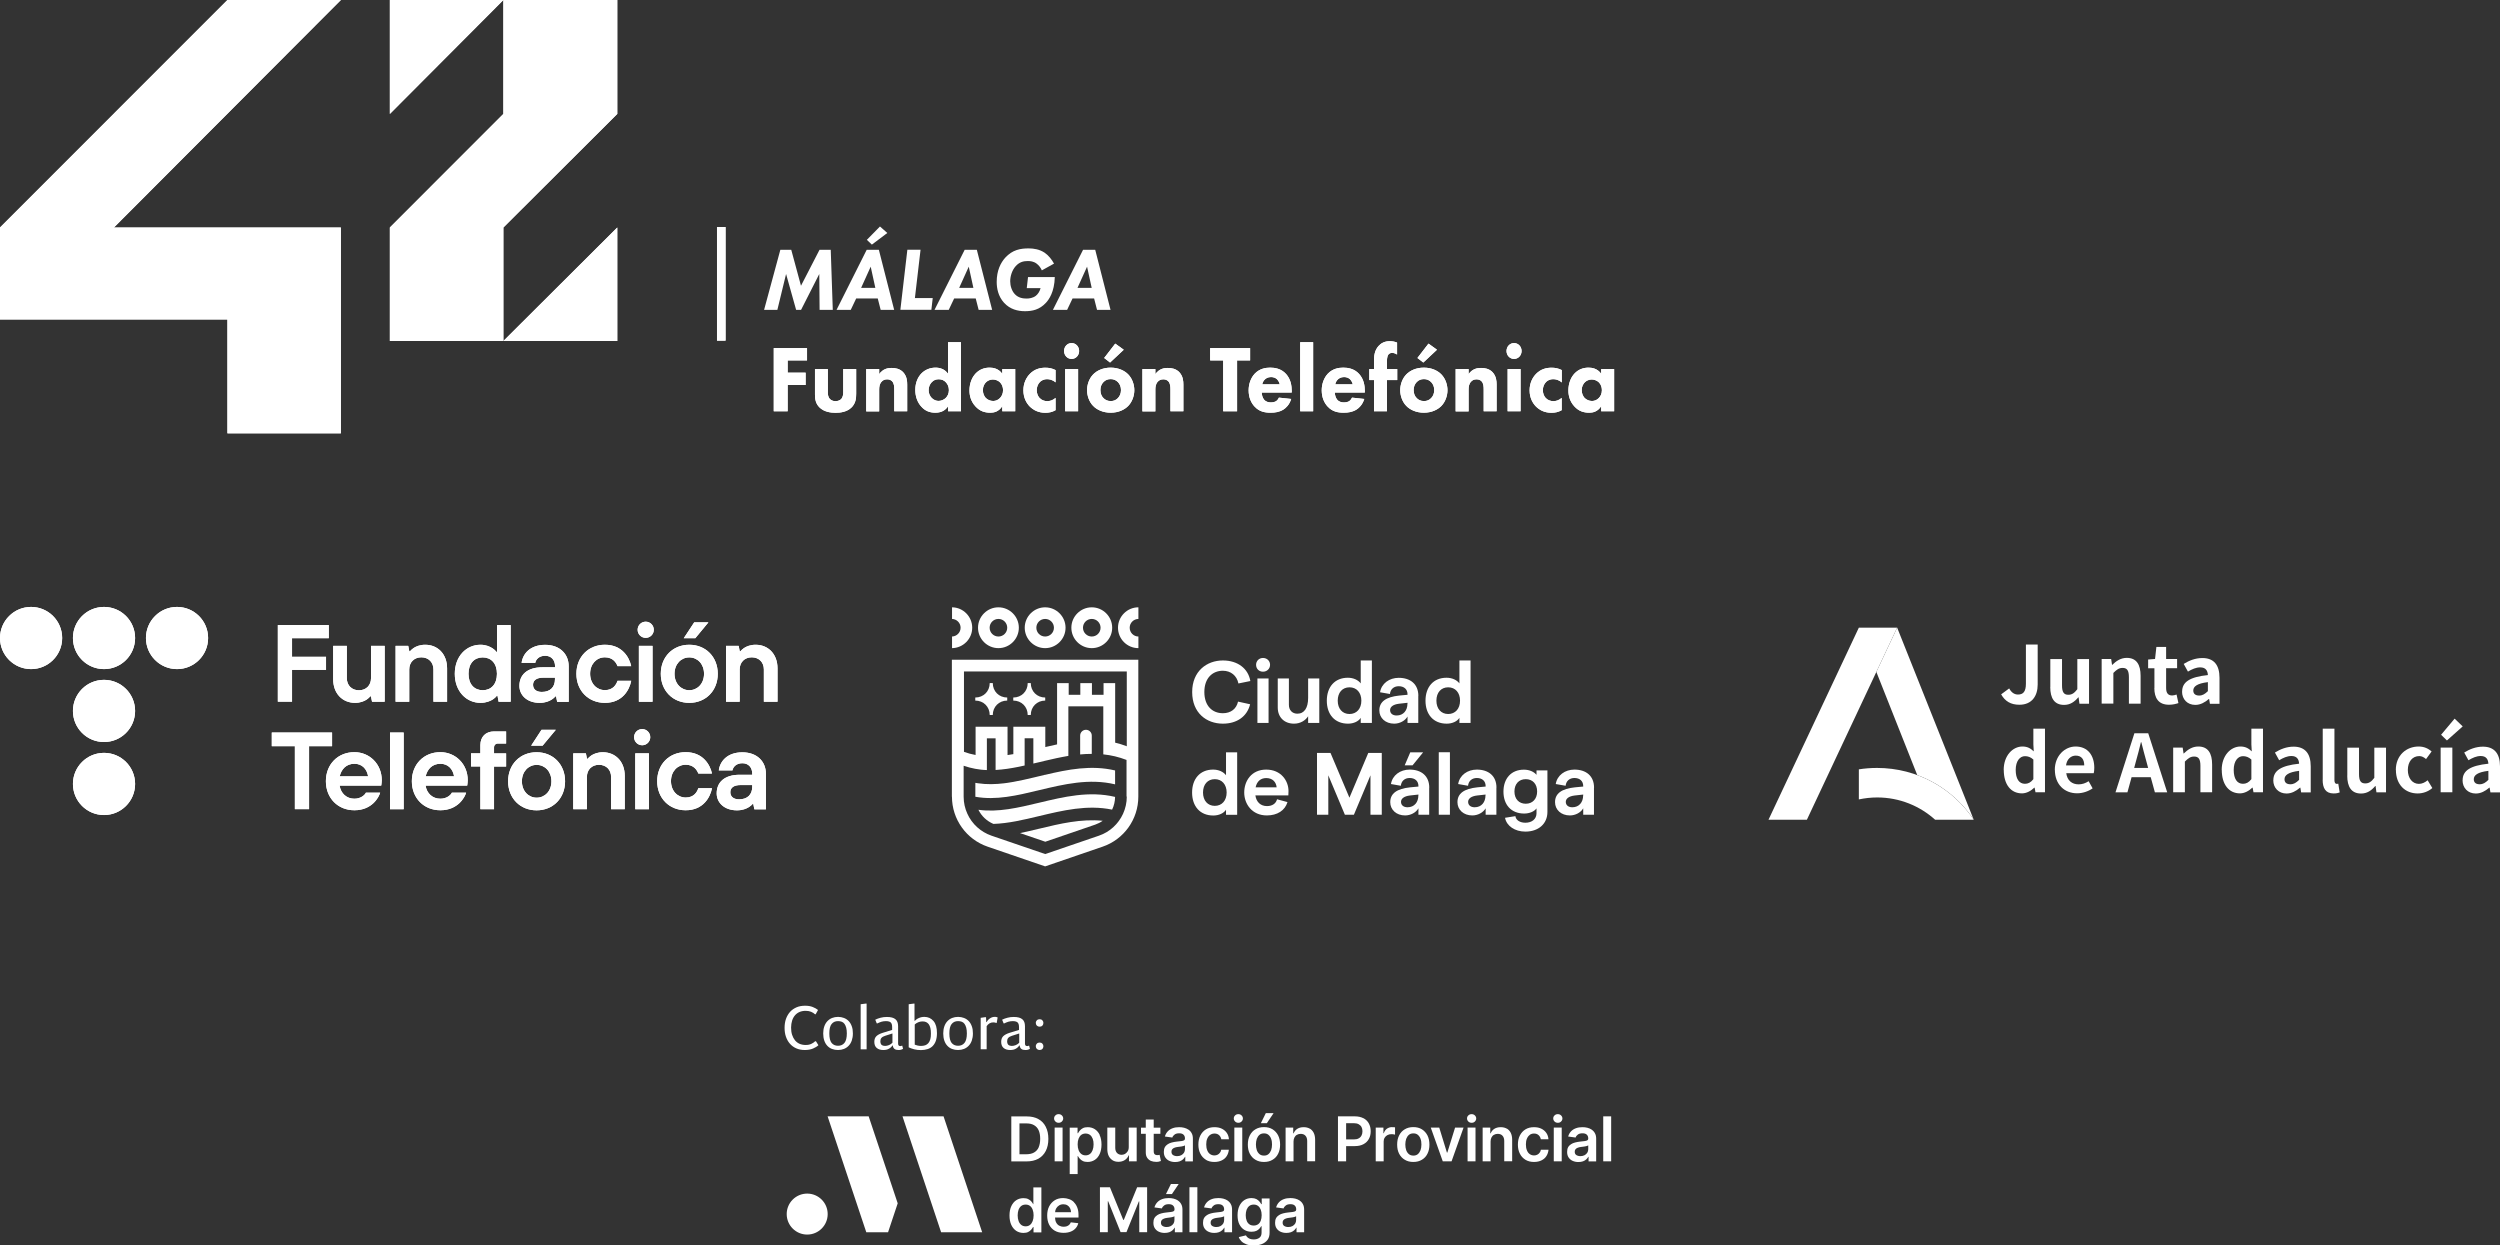 <?xml version="1.0" encoding="UTF-8"?>
<svg id="Capa_2" data-name="Capa 2" xmlns="http://www.w3.org/2000/svg" viewBox="0 0 318.45 158.65">
  <rect x="0" y="0" width="318.45" height="158.65" fill="#333333" stroke="none"/>
  <defs>
    <style>
      .cls-1 {
        fill-rule: evenodd;
      }

      .cls-1, .cls-2 {
        fill: #fff;
      }
    </style>
  </defs>
  <g id="Capa_1-2" data-name="Capa 1">
    <g>
      <rect class="cls-2" x="91.33" y="28.92" width="1.09" height="14.47"/>
      <path class="cls-2" d="M102.81,45.91h-2.48v1.56h2.29v1.57h-2.29v3.35h-1.77v-8.05h4.24v1.57Z"/>
      <path class="cls-2" d="M105.45,47.01v2.97c0,.24.02.62.29.87.12.11.32.25.69.25.31,0,.55-.11.7-.25.24-.24.28-.6.28-.87v-2.97h1.65v3.14c0,.62-.06,1.19-.57,1.73-.59.6-1.45.7-2.05.7s-1.48-.1-2.07-.7c-.47-.48-.56-1.03-.56-1.62v-3.25h1.65Z"/>
      <path class="cls-2" d="M110.34,47.01h1.65v.64c.5-.68,1.1-.78,1.58-.78.45,0,1.03.08,1.47.54.48.51.52,1.15.52,1.58v3.4h-1.65v-2.76c0-.35-.01-.8-.28-1.07-.13-.13-.33-.24-.63-.24-.34,0-.56.14-.69.29-.28.29-.32.68-.32,1.03v2.76h-1.65v-5.38Z"/>
      <path class="cls-2" d="M122.42,52.39h-1.65v-.65c-.25.39-.71.83-1.62.83-.76,0-1.31-.25-1.76-.74-.53-.55-.8-1.33-.8-2.16,0-.89.31-1.63.8-2.12.45-.45,1.08-.72,1.78-.72.56,0,1.18.19,1.59.78v-4.02h1.65v8.8ZM118.69,48.68c-.24.24-.4.59-.4,1.03,0,.4.16.75.4.99.25.25.57.37.86.37.31,0,.68-.13.94-.4.19-.19.38-.52.38-.97s-.17-.77-.37-.99c-.26-.29-.57-.4-.93-.4-.33,0-.62.1-.88.36Z"/>
      <path class="cls-2" d="M127.67,47.01h1.65v5.38h-1.65v-.65c-.45.72-1.09.83-1.51.83-.73,0-1.35-.19-1.92-.82-.54-.6-.75-1.3-.75-2.01,0-.9.32-1.68.79-2.17s1.07-.74,1.78-.74c.44,0,1.14.11,1.61.78v-.6ZM125.58,48.71c-.17.18-.38.49-.38.98s.2.8.34.97c.23.25.59.42.97.42.33,0,.64-.14.86-.37.22-.22.4-.55.4-1.01,0-.39-.14-.75-.38-.99-.25-.25-.62-.37-.92-.37-.36,0-.69.16-.91.39Z"/>
      <path class="cls-2" d="M134.46,48.71c-.4-.35-.81-.41-1.08-.41-.52,0-.83.26-.94.39-.22.23-.38.58-.38,1.01,0,.4.14.74.34.97.25.29.63.43,1,.43.29,0,.68-.08,1.06-.42v1.57c-.44.25-.85.33-1.31.33-.86,0-1.51-.33-1.99-.81-.39-.4-.8-1.07-.8-2.05,0-.92.37-1.64.85-2.12.57-.57,1.25-.76,1.95-.76.45,0,.86.08,1.3.3v1.58Z"/>
      <path class="cls-2" d="M136.5,43.7c.54,0,.96.45.96,1.01s-.42,1.01-.96,1.01-.96-.45-.96-1.01.42-1.01.96-1.01ZM137.33,47.01v5.38h-1.65v-5.38h1.65Z"/>
      <path class="cls-2" d="M143.72,51.7c-.46.48-1.24.87-2.24.87s-1.78-.39-2.24-.87c-.52-.54-.77-1.31-.77-2s.25-1.46.77-2c.46-.48,1.24-.87,2.24-.87s1.78.39,2.24.87c.52.54.77,1.32.77,2s-.25,1.46-.77,2ZM140.55,48.68c-.24.25-.38.58-.38,1.01,0,.49.18.81.38,1.01.21.22.5.39.94.39.37,0,.68-.13.92-.39s.38-.58.38-1.01-.14-.76-.38-1.01c-.24-.25-.55-.39-.93-.39s-.69.13-.93.39ZM143.14,44.55l-1.74,1.63-.75-.58,1.41-1.83,1.08.78Z"/>
      <path class="cls-2" d="M145.52,47.01h1.65v.64c.5-.68,1.1-.78,1.58-.78.45,0,1.03.08,1.47.54.48.51.52,1.15.52,1.58v3.4h-1.65v-2.76c0-.35-.01-.8-.28-1.07-.13-.13-.33-.24-.63-.24-.34,0-.56.14-.69.29-.28.29-.32.68-.32,1.03v2.76h-1.65v-5.38Z"/>
      <path class="cls-2" d="M157.58,45.91v6.48h-1.77v-6.48h-1.66v-1.57h5.09v1.57h-1.66Z"/>
      <path class="cls-2" d="M164.54,50h-3.82c0,.29.1.68.31.92.25.29.6.34.85.34s.49-.05.67-.16c.02-.01.22-.14.36-.45l1.56.17c-.23.76-.69,1.16-.99,1.35-.49.31-1.04.4-1.62.4-.77,0-1.45-.14-2.04-.77-.45-.47-.77-1.18-.77-2.08,0-.77.26-1.57.78-2.12.62-.65,1.39-.77,1.96-.77s1.4.11,2.03.81c.61.68.72,1.52.72,2.18v.18ZM163.02,48.96s-.09-.39-.33-.63c-.18-.18-.45-.3-.78-.3-.42,0-.68.18-.84.35-.13.14-.24.34-.29.58h2.24Z"/>
      <path class="cls-2" d="M167.27,43.59v8.8h-1.65v-8.8h1.65Z"/>
      <path class="cls-2" d="M173.85,50h-3.82c0,.29.1.68.31.92.25.29.6.34.85.34s.49-.05.67-.16c.02-.01.22-.14.36-.45l1.56.17c-.23.76-.69,1.16-.99,1.35-.49.31-1.04.4-1.62.4-.77,0-1.45-.14-2.04-.77-.45-.47-.77-1.18-.77-2.08,0-.77.26-1.57.78-2.12.62-.65,1.39-.77,1.96-.77s1.4.11,2.03.81c.61.68.72,1.52.72,2.18v.18ZM172.32,48.96s-.09-.39-.33-.63c-.18-.18-.45-.3-.78-.3-.42,0-.68.18-.84.35-.13.14-.24.34-.29.58h2.24Z"/>
      <path class="cls-2" d="M176.67,48.41v3.98h-1.65v-3.98h-.6v-1.4h.6v-1.06c0-.6.06-1.29.57-1.87.33-.37.8-.62,1.43-.62.37,0,.67.07.94.18v1.52c-.18-.12-.42-.21-.63-.21-.25,0-.41.12-.48.22-.18.25-.18.68-.18.93v.91h1.31v1.4h-1.31Z"/>
      <path class="cls-2" d="M183.61,51.7c-.46.48-1.24.87-2.24.87s-1.78-.39-2.24-.87c-.52-.54-.77-1.31-.77-2s.25-1.46.77-2c.46-.48,1.24-.87,2.24-.87s1.78.39,2.24.87c.52.54.77,1.32.77,2s-.25,1.46-.77,2ZM180.45,48.68c-.24.25-.38.58-.38,1.01,0,.49.18.81.38,1.01.21.22.5.39.94.39.37,0,.68-.13.92-.39.24-.25.38-.58.38-1.01s-.14-.76-.38-1.01-.55-.39-.93-.39-.69.13-.93.39ZM183.04,44.55l-1.74,1.63-.75-.58,1.41-1.83,1.08.78Z"/>
      <path class="cls-2" d="M185.42,47.01h1.65v.64c.5-.68,1.1-.78,1.58-.78.45,0,1.03.08,1.47.54.48.51.52,1.15.52,1.58v3.4h-1.65v-2.76c0-.35-.01-.8-.28-1.07-.13-.13-.33-.24-.63-.24-.34,0-.56.14-.69.29-.28.29-.32.68-.32,1.03v2.76h-1.65v-5.38Z"/>
      <path class="cls-2" d="M192.86,43.7c.54,0,.96.45.96,1.01s-.42,1.01-.96,1.01-.96-.45-.96-1.01.42-1.01.96-1.01ZM193.69,47.01v5.38h-1.65v-5.38h1.65Z"/>
      <path class="cls-2" d="M198.93,48.71c-.4-.35-.81-.41-1.08-.41-.52,0-.83.26-.94.39-.22.23-.38.58-.38,1.01,0,.4.14.74.34.97.25.29.63.43,1,.43.29,0,.68-.08,1.06-.42v1.57c-.44.25-.85.33-1.31.33-.86,0-1.51-.33-1.98-.81-.39-.4-.8-1.07-.8-2.05,0-.92.37-1.64.85-2.12.57-.57,1.25-.76,1.95-.76.45,0,.86.08,1.3.3v1.58Z"/>
      <path class="cls-2" d="M203.96,47.01h1.65v5.38h-1.65v-.65c-.45.72-1.09.83-1.51.83-.73,0-1.35-.19-1.92-.82-.54-.6-.75-1.3-.75-2.01,0-.9.32-1.68.79-2.17s1.07-.74,1.78-.74c.44,0,1.14.11,1.61.78v-.6ZM201.86,48.71c-.17.18-.38.49-.38.98s.2.8.34.97c.23.25.59.42.97.42.33,0,.64-.14.86-.37.22-.22.4-.55.4-1.01,0-.39-.14-.75-.38-.99-.25-.25-.62-.37-.92-.37-.36,0-.69.16-.91.39Z"/>
      <polygon id="polygon5" class="cls-2" points="0 40.69 28.97 40.69 28.97 55.2 43.42 55.2 43.42 28.98 14.51 28.98 43.42 0 28.97 0 0 28.98 0 40.69"/>
      <polygon id="polygon7" class="cls-2" points="49.66 14.51 64.12 0 49.66 0 49.66 14.51"/>
      <polygon id="polygon9" class="cls-2" points="64.12 14.51 49.66 28.98 49.66 43.44 64.12 43.44 64.12 28.98 78.63 14.51 78.63 0 64.12 0 64.12 14.51"/>
      <polygon id="polygon11" class="cls-2" points="78.63 28.98 64.12 43.44 78.63 43.44 78.63 28.98"/>
      <rect class="cls-2" x="91.33" y="28.92" width="1.09" height="14.47"/>
      <path class="cls-2" d="M102.81,45.91h-2.48v1.56h2.29v1.57h-2.29v3.35h-1.77v-8.05h4.24v1.57Z"/>
      <path class="cls-2" d="M105.45,47.01v2.97c0,.24.02.62.29.87.12.11.32.25.69.25.31,0,.55-.11.7-.25.24-.24.28-.6.28-.87v-2.97h1.65v3.14c0,.62-.06,1.19-.57,1.73-.59.6-1.45.7-2.05.7s-1.48-.1-2.07-.7c-.47-.48-.56-1.03-.56-1.62v-3.25h1.65Z"/>
      <path class="cls-2" d="M110.34,47.01h1.65v.64c.5-.68,1.1-.78,1.58-.78.45,0,1.03.08,1.47.54.48.51.52,1.15.52,1.58v3.4h-1.65v-2.76c0-.35-.01-.8-.28-1.07-.13-.13-.33-.24-.63-.24-.34,0-.56.14-.69.29-.28.29-.32.68-.32,1.03v2.76h-1.65v-5.38Z"/>
      <path class="cls-2" d="M122.42,52.39h-1.65v-.65c-.25.39-.71.83-1.62.83-.76,0-1.31-.25-1.76-.74-.53-.55-.8-1.33-.8-2.16,0-.89.31-1.63.8-2.12.45-.45,1.08-.72,1.78-.72.56,0,1.18.19,1.59.78v-4.02h1.65v8.8ZM118.69,48.68c-.24.24-.4.59-.4,1.03,0,.4.16.75.4.99.25.25.57.37.86.37.31,0,.68-.13.94-.4.19-.19.38-.52.38-.97s-.17-.77-.37-.99c-.26-.29-.57-.4-.93-.4-.33,0-.62.1-.88.36Z"/>
      <path class="cls-2" d="M127.67,47.01h1.65v5.38h-1.65v-.65c-.45.72-1.09.83-1.51.83-.73,0-1.35-.19-1.92-.82-.54-.6-.75-1.3-.75-2.01,0-.9.32-1.68.79-2.17s1.07-.74,1.78-.74c.44,0,1.14.11,1.61.78v-.6ZM125.58,48.71c-.17.18-.38.49-.38.98s.2.8.34.97c.23.25.59.42.97.42.33,0,.64-.14.86-.37.22-.22.4-.55.4-1.01,0-.39-.14-.75-.38-.99-.25-.25-.62-.37-.92-.37-.36,0-.69.16-.91.39Z"/>
      <path class="cls-2" d="M134.46,48.71c-.4-.35-.81-.41-1.08-.41-.52,0-.83.26-.94.39-.22.23-.38.58-.38,1.01,0,.4.14.74.34.97.25.29.63.43,1,.43.29,0,.68-.08,1.06-.42v1.57c-.44.25-.85.33-1.31.33-.86,0-1.51-.33-1.99-.81-.39-.4-.8-1.07-.8-2.05,0-.92.37-1.64.85-2.12.57-.57,1.25-.76,1.95-.76.45,0,.86.08,1.3.3v1.58Z"/>
      <path class="cls-2" d="M136.5,43.7c.54,0,.96.45.96,1.01s-.42,1.01-.96,1.01-.96-.45-.96-1.01.42-1.01.96-1.01ZM137.33,47.01v5.38h-1.65v-5.38h1.65Z"/>
      <path class="cls-2" d="M143.72,51.7c-.46.48-1.24.87-2.24.87s-1.78-.39-2.24-.87c-.52-.54-.77-1.31-.77-2s.25-1.46.77-2c.46-.48,1.24-.87,2.24-.87s1.78.39,2.24.87c.52.54.77,1.32.77,2s-.25,1.46-.77,2ZM140.55,48.68c-.24.25-.38.58-.38,1.01,0,.49.18.81.38,1.01.21.22.5.39.94.39.37,0,.68-.13.92-.39s.38-.58.38-1.01-.14-.76-.38-1.01c-.24-.25-.55-.39-.93-.39s-.69.13-.93.39ZM143.14,44.55l-1.74,1.63-.75-.58,1.41-1.83,1.08.78Z"/>
      <path class="cls-2" d="M145.52,47.01h1.65v.64c.5-.68,1.1-.78,1.58-.78.45,0,1.03.08,1.47.54.48.51.52,1.15.52,1.58v3.4h-1.65v-2.76c0-.35-.01-.8-.28-1.07-.13-.13-.33-.24-.63-.24-.34,0-.56.14-.69.29-.28.29-.32.68-.32,1.03v2.76h-1.65v-5.38Z"/>
      <path class="cls-2" d="M157.58,45.91v6.48h-1.77v-6.48h-1.66v-1.57h5.09v1.57h-1.66Z"/>
      <path class="cls-2" d="M164.54,50h-3.82c0,.29.1.68.31.92.25.29.6.34.85.34s.49-.05.67-.16c.02-.01.22-.14.36-.45l1.56.17c-.23.76-.69,1.16-.99,1.35-.49.31-1.04.4-1.62.4-.77,0-1.45-.14-2.04-.77-.45-.47-.77-1.18-.77-2.08,0-.77.26-1.57.78-2.12.62-.65,1.39-.77,1.96-.77s1.4.11,2.03.81c.61.68.72,1.52.72,2.18v.18ZM163.02,48.96s-.09-.39-.33-.63c-.18-.18-.45-.3-.78-.3-.42,0-.68.18-.84.35-.13.14-.24.34-.29.58h2.24Z"/>
      <path class="cls-2" d="M167.27,43.59v8.8h-1.65v-8.8h1.65Z"/>
      <path class="cls-2" d="M173.85,50h-3.82c0,.29.1.68.31.92.25.29.6.34.85.34s.49-.05.67-.16c.02-.01.22-.14.36-.45l1.56.17c-.23.76-.69,1.16-.99,1.35-.49.31-1.04.4-1.62.4-.77,0-1.45-.14-2.04-.77-.45-.47-.77-1.18-.77-2.08,0-.77.26-1.57.78-2.12.62-.65,1.39-.77,1.96-.77s1.4.11,2.03.81c.61.68.72,1.52.72,2.18v.18ZM172.32,48.96s-.09-.39-.33-.63c-.18-.18-.45-.3-.78-.3-.42,0-.68.18-.84.35-.13.14-.24.34-.29.58h2.24Z"/>
      <path class="cls-2" d="M176.67,48.41v3.98h-1.65v-3.98h-.6v-1.4h.6v-1.06c0-.6.06-1.29.57-1.87.33-.37.8-.62,1.43-.62.37,0,.67.07.94.18v1.52c-.18-.12-.42-.21-.63-.21-.25,0-.41.12-.48.22-.18.25-.18.68-.18.93v.91h1.31v1.4h-1.31Z"/>
      <path class="cls-2" d="M183.61,51.7c-.46.48-1.24.87-2.24.87s-1.78-.39-2.24-.87c-.52-.54-.77-1.31-.77-2s.25-1.46.77-2c.46-.48,1.24-.87,2.24-.87s1.78.39,2.24.87c.52.54.77,1.32.77,2s-.25,1.46-.77,2ZM180.45,48.68c-.24.25-.38.58-.38,1.01,0,.49.18.81.38,1.01.21.22.5.39.94.39.37,0,.68-.13.92-.39.24-.25.38-.58.38-1.01s-.14-.76-.38-1.01-.55-.39-.93-.39-.69.13-.93.39ZM183.04,44.55l-1.74,1.63-.75-.58,1.41-1.83,1.08.78Z"/>
      <path class="cls-2" d="M185.42,47.01h1.65v.64c.5-.68,1.1-.78,1.58-.78.45,0,1.03.08,1.47.54.48.51.52,1.15.52,1.58v3.4h-1.65v-2.76c0-.35-.01-.8-.28-1.07-.13-.13-.33-.24-.63-.24-.34,0-.56.14-.69.29-.28.29-.32.68-.32,1.03v2.76h-1.65v-5.38Z"/>
      <path class="cls-2" d="M192.86,43.7c.54,0,.96.45.96,1.01s-.42,1.01-.96,1.01-.96-.45-.96-1.01.42-1.01.96-1.01ZM193.69,47.01v5.38h-1.65v-5.38h1.65Z"/>
      <path class="cls-2" d="M198.93,48.71c-.4-.35-.81-.41-1.08-.41-.52,0-.83.26-.94.39-.22.23-.38.58-.38,1.01,0,.4.14.74.34.97.25.29.63.43,1,.43.29,0,.68-.08,1.06-.42v1.57c-.44.25-.85.33-1.31.33-.86,0-1.51-.33-1.98-.81-.39-.4-.8-1.07-.8-2.05,0-.92.37-1.64.85-2.12.57-.57,1.25-.76,1.95-.76.45,0,.86.08,1.3.3v1.58Z"/>
      <path class="cls-2" d="M203.96,47.01h1.65v5.38h-1.65v-.65c-.45.72-1.09.83-1.51.83-.73,0-1.35-.19-1.92-.82-.54-.6-.75-1.3-.75-2.01,0-.9.32-1.68.79-2.17s1.07-.74,1.78-.74c.44,0,1.14.11,1.61.78v-.6ZM201.86,48.71c-.17.18-.38.49-.38.98s.2.8.34.97c.23.25.59.42.97.42.33,0,.64-.14.86-.37.22-.22.4-.55.4-1.01,0-.39-.14-.75-.38-.99-.25-.25-.62-.37-.92-.37-.36,0-.69.16-.91.39Z"/>
      <path class="cls-2" d="M97.33,39.47l2.07-7.65h1.39l1.24,4.58,2.36-4.58h1.43l.26,7.65h-1.68l-.04-4.57-2.32,4.57h-.63l-1.28-4.57-1.11,4.57h-1.68Z"/>
      <path class="cls-2" d="M111.81,38.02h-2.75l-.69,1.45h-1.81l3.84-7.65h1.55l1.95,7.65h-1.72l-.37-1.45ZM111.5,36.67l-.59-2.7-1.22,2.7h1.81ZM113.02,29.68l-1.96,1.48-.64-.61,1.67-1.7.94.83Z"/>
      <path class="cls-2" d="M117.26,31.81l-.72,6.16h2.27l-.17,1.49h-3.95l.89-7.65h1.68Z"/>
      <path class="cls-2" d="M124.29,38.02h-2.75l-.69,1.45h-1.81l3.84-7.65h1.55l1.95,7.65h-1.72l-.37-1.45ZM123.99,36.67l-.59-2.7-1.22,2.7h1.81Z"/>
      <path class="cls-2" d="M130.96,35.29h3.4c-.05,1.93-.76,2.88-1.12,3.27-.83.91-1.78,1.08-2.68,1.08s-1.9-.23-2.67-1.08c-.75-.83-.93-1.84-.93-2.65,0-1.45.5-2.43,1.09-3.09.92-1.01,1.95-1.18,2.98-1.18.65,0,1.4.12,2.05.56.48.33.91.87,1.18,1.38l-1.55.86c-.13-.31-.37-.65-.68-.87-.38-.28-.8-.32-1.11-.32-.59,0-1.08.15-1.53.64-.48.53-.71,1.29-.71,1.95,0,.58.21,1.24.6,1.64.46.48,1.05.55,1.49.55.34,0,.8-.07,1.16-.34.26-.2.51-.55.62-.99h-1.76l.16-1.41Z"/>
      <path class="cls-2" d="M139.37,38.02h-2.75l-.69,1.45h-1.81l3.84-7.65h1.55l1.95,7.65h-1.72l-.37-1.45ZM139.06,36.67l-.59-2.7-1.22,2.7h1.81Z"/>
      <polygon id="polygon5-2" data-name="polygon5" class="cls-2" points="0 40.69 28.97 40.69 28.97 55.2 43.42 55.2 43.42 28.98 14.51 28.98 43.42 0 28.97 0 0 28.98 0 40.69"/>
      <polygon id="polygon7-2" data-name="polygon7" class="cls-2" points="49.66 14.51 64.12 0 49.66 0 49.66 14.51"/>
      <polygon id="polygon9-2" data-name="polygon9" class="cls-2" points="64.12 14.51 49.66 28.98 49.66 43.44 64.12 43.44 64.12 28.98 78.63 14.51 78.63 0 64.12 0 64.12 14.51"/>
      <polygon id="polygon11-2" data-name="polygon11" class="cls-2" points="78.63 28.98 64.12 43.44 78.63 43.44 78.63 28.98"/>
      <circle class="cls-2" cx="3.96" cy="81.27" r="3.96"/>
      <circle class="cls-2" cx="13.25" cy="81.27" r="3.96"/>
      <circle class="cls-2" cx="22.55" cy="81.27" r="3.96"/>
      <circle class="cls-2" cx="13.25" cy="90.56" r="3.96"/>
      <circle class="cls-2" cx="13.25" cy="99.86" r="3.96"/>
      <path class="cls-2" d="M37.55,95.05h-2.93v-1.74h7.68v1.74h-2.93v8.02h-1.81v-8.02Z"/>
      <path class="cls-2" d="M48.42,100.98c-.15.56-1.03,2.23-3.28,2.23-2.09,0-3.63-1.54-3.63-3.7s1.54-3.7,3.63-3.7c1.95,0,3.49,1.54,3.49,3.56,0,.21-.03.38-.04.5l-.03.2h-5.3c.15.99.89,1.67,1.88,1.67.82,0,1.33-.47,1.47-.77h1.81ZM46.89,98.89c-.15-.91-.75-1.6-1.74-1.6-1.06,0-1.67.7-1.88,1.6h3.63Z"/>
      <path class="cls-2" d="M49.68,93.31h1.74v9.77h-1.74v-9.77Z"/>
      <path class="cls-2" d="M59.37,100.98c-.15.56-1.03,2.23-3.28,2.23-2.09,0-3.63-1.54-3.63-3.7s1.54-3.7,3.63-3.7c1.95,0,3.49,1.54,3.49,3.56,0,.21-.03.38-.04.5l-.03.2h-5.3c.15.99.89,1.67,1.88,1.67.82,0,1.33-.47,1.47-.77h1.81ZM57.84,98.89c-.15-.91-.75-1.6-1.74-1.6-1.06,0-1.67.7-1.88,1.6h3.63Z"/>
      <path class="cls-2" d="M61.19,97.63h-1.19v-1.67h1.19v-1.05c0-1.06.68-1.74,1.74-1.74h1.54v1.54h-1.05c-.28,0-.49.21-.49.49v.77h1.54v1.67h-1.54v5.44h-1.74v-5.44Z"/>
      <path class="cls-2" d="M71.98,99.52c0,2.16-1.54,3.7-3.63,3.7s-3.63-1.54-3.63-3.7,1.54-3.7,3.63-3.7,3.63,1.54,3.63,3.7ZM70.24,99.52c0-1.26-.84-2.09-1.88-2.09s-1.88.84-1.88,2.09.84,2.09,1.88,2.09,1.88-.84,1.88-2.09Z"/>
      <path class="cls-2" d="M73.03,95.96h1.6l.14.7h.07c.13-.15.29-.29.47-.42.32-.21.81-.42,1.48-.42,1.6,0,2.79,1.19,2.79,3v4.26h-1.74v-4.12c0-.91-.63-1.54-1.54-1.54s-1.54.63-1.54,1.54v4.12h-1.74v-7.12Z"/>
      <path class="cls-2" d="M90.69,100.42c-.22,1.12-1.1,2.79-3.35,2.79-2.09,0-3.63-1.54-3.63-3.7s1.54-3.7,3.63-3.7c2.25,0,3.13,1.67,3.35,2.72h-1.74c-.15-.4-.56-1.12-1.6-1.12s-1.88.84-1.88,2.09.84,2.09,1.88,2.09,1.45-.7,1.6-1.19h1.74Z"/>
      <path class="cls-2" d="M95.97,102.38h-.07c-.13.15-.29.29-.49.42-.34.21-.82.42-1.54.42-1.62,0-2.58-.99-2.58-2.16,0-1.4.98-2.37,2.93-2.37h1.6v-.14c0-.78-.47-1.33-1.26-1.33s-1.19.5-1.26.91h-1.74c.15-1.17,1.1-2.3,3-2.3s3,1.2,3,2.72v4.54h-1.47l-.14-.7ZM95.83,100h-1.47c-.91,0-1.33.35-1.33.91s.4.91,1.12.91c1.06,0,1.67-.61,1.67-1.6v-.21Z"/>
      <path class="cls-2" d="M80.92,95.96h1.74v7.12h-1.74v-7.12Z"/>
      <circle class="cls-2" cx="81.8" cy="93.9" r="1.03"/>
      <polygon class="cls-2" points="68.98 92.96 70.8 92.96 69.12 94.98 67.66 94.98 68.98 92.96"/>
      <path class="cls-2" d="M35.39,79.62h6.49v1.67h-4.68v2.37h4.33v1.67h-4.33v4.05h-1.81v-9.77Z"/>
      <path class="cls-2" d="M42.44,82.27h1.74v4.12c0,.91.63,1.54,1.54,1.54s1.54-.63,1.54-1.54v-4.12h1.74v7.12h-1.61l-.14-.7h-.07c-.13.15-.29.29-.47.42-.32.21-.82.42-1.48.42-1.61,0-2.79-1.19-2.79-3v-4.26Z"/>
      <path class="cls-2" d="M50.39,82.27h1.61l.14.7h.07c.13-.15.29-.29.47-.42.32-.21.81-.42,1.48-.42,1.61,0,2.79,1.19,2.79,3v4.26h-1.74v-4.12c0-.91-.63-1.54-1.54-1.54s-1.54.63-1.54,1.54v4.12h-1.74v-7.12Z"/>
      <path class="cls-2" d="M63.37,88.62h-.07c-.14.18-.31.33-.5.46-.34.22-.87.45-1.59.45-1.81,0-3.28-1.47-3.28-3.7s1.47-3.7,3.28-3.7c.71,0,1.2.24,1.54.46.2.13.36.28.49.45h.07v-3.42h1.74v9.77h-1.54l-.14-.77ZM63.3,85.83c0-1.34-.75-2.09-1.81-2.09s-1.81.75-1.81,2.09.75,2.09,1.81,2.09,1.81-.75,1.81-2.09Z"/>
      <path class="cls-2" d="M70.84,88.69h-.07c-.13.15-.29.29-.49.42-.33.21-.82.42-1.54.42-1.62,0-2.58-.99-2.58-2.16,0-1.4.98-2.37,2.93-2.37h1.61v-.14c0-.78-.47-1.33-1.26-1.33s-1.19.5-1.26.91h-1.74c.15-1.17,1.1-2.3,3-2.3s3,1.2,3,2.72v4.54h-1.47l-.14-.7ZM70.7,86.32h-1.47c-.91,0-1.33.35-1.33.91s.41.91,1.12.91c1.06,0,1.67-.61,1.67-1.61v-.21Z"/>
      <path class="cls-2" d="M80.4,86.74c-.22,1.12-1.1,2.79-3.35,2.79-2.09,0-3.63-1.54-3.63-3.7s1.54-3.7,3.63-3.7c2.25,0,3.13,1.67,3.35,2.72h-1.74c-.15-.4-.56-1.12-1.61-1.12s-1.88.84-1.88,2.09.84,2.09,1.88,2.09,1.45-.7,1.61-1.19h1.74Z"/>
      <path class="cls-2" d="M81.38,82.27h1.74v7.12h-1.74v-7.12Z"/>
      <path class="cls-2" d="M91.43,85.83c0,2.16-1.54,3.7-3.63,3.7s-3.63-1.54-3.63-3.7,1.54-3.7,3.63-3.7,3.63,1.54,3.63,3.7ZM89.68,85.83c0-1.26-.84-2.09-1.88-2.09s-1.88.84-1.88,2.09.84,2.09,1.88,2.09,1.88-.84,1.88-2.09ZM88.43,79.27h1.81l-1.67,2.02h-1.47l1.33-2.02Z"/>
      <path class="cls-2" d="M92.48,82.27h1.61l.14.7h.07c.13-.15.29-.29.47-.42.32-.21.81-.42,1.48-.42,1.61,0,2.79,1.19,2.79,3v4.26h-1.74v-4.12c0-.91-.63-1.54-1.54-1.54s-1.54.63-1.54,1.54v4.12h-1.74v-7.12Z"/>
      <circle class="cls-2" cx="82.25" cy="80.22" r="1.03"/>
      <polygon class="cls-2" points="114.96 142.2 119.88 156.97 125.11 156.97 120.19 142.2 114.96 142.2"/>
      <polygon class="cls-2" points="105.42 142.2 110.35 156.97 113.12 156.97 114.35 153.28 110.65 142.2 105.42 142.2"/>
      <path class="cls-2" d="M102.82,152.04h0c-1.44,0-2.61,1.17-2.61,2.61s1.17,2.61,2.61,2.61h0c1.44,0,2.61-1.17,2.61-2.61s-1.17-2.61-2.61-2.61"/>
      <path class="cls-2" d="M133.21,143.53c-.22-.43-.53-.76-.94-.98-.41-.23-.9-.34-1.47-.34h-1.98v5.73h1.94c.58,0,1.08-.11,1.5-.34.41-.23.73-.56.95-.99.22-.43.33-.94.33-1.54s-.11-1.11-.33-1.53M132.31,146.15c-.13.29-.34.51-.6.66s-.6.22-1,.22h-.85v-3.93h.88c.39,0,.71.07.97.22s.46.36.59.65c.13.29.2.65.2,1.09s-.07.8-.2,1.09"/>
      <path class="cls-2" d="M134.85,143.02c.16,0,.3-.05.41-.16.11-.11.17-.24.17-.39s-.06-.28-.17-.39c-.12-.11-.25-.16-.41-.16s-.3.05-.41.16c-.12.11-.17.24-.17.39s.06.28.17.39c.11.11.25.16.42.16"/>
      <rect class="cls-2" x="134.34" y="143.63" width="1.01" height="4.3"/>
      <path class="cls-2" d="M140.09,144.58c-.16-.33-.37-.58-.64-.75-.27-.17-.57-.25-.9-.25-.25,0-.46.04-.62.13-.16.08-.29.19-.39.31-.1.12-.17.23-.22.33h-.06v-.71h-1v5.91h1.01v-2.29h.04c.05.1.13.22.23.33.1.12.23.22.39.3s.37.12.61.12c.34,0,.64-.09.91-.26.27-.17.48-.43.63-.76.15-.33.23-.73.23-1.2s-.08-.88-.24-1.21M139.18,146.5c-.08.21-.19.37-.34.49-.15.12-.34.18-.56.18s-.4-.06-.55-.18c-.15-.12-.26-.28-.34-.49-.08-.21-.12-.45-.12-.73s.04-.52.12-.73c.08-.2.19-.36.34-.48.15-.11.34-.17.55-.17s.41.06.57.18c.15.12.26.28.34.49.08.21.11.44.11.71s-.04.51-.12.72"/>
      <path class="cls-2" d="M141.72,147.8c.22.13.46.19.75.19.32,0,.59-.08.82-.23.22-.15.38-.35.48-.59h.04v.76h.98v-4.3h-1.01v2.49c0,.22-.05.4-.14.54-.09.14-.21.25-.34.33-.14.07-.28.11-.43.11-.24,0-.44-.08-.59-.24-.15-.16-.22-.38-.22-.65v-2.58h-1.01v2.74c0,.34.06.64.18.88.12.24.29.42.5.55"/>
      <path class="cls-2" d="M147.65,147.95c.1-.02.18-.04.23-.06l-.17-.79s-.07.02-.12.03c-.05,0-.11.01-.17.01-.08,0-.16-.01-.23-.04-.07-.03-.12-.07-.17-.15-.04-.07-.06-.18-.06-.31v-2.22h.85v-.78h-.85v-1.03h-1.01v1.03h-.61v.78h.61v2.39c0,.27.06.49.18.67.12.18.28.31.48.4.2.08.43.12.69.12.14,0,.27-.02.37-.04"/>
      <path class="cls-2" d="M151.95,147.93v-2.88c0-.28-.05-.52-.16-.71-.1-.19-.24-.34-.41-.45-.17-.11-.36-.19-.56-.24-.21-.05-.41-.07-.62-.07-.3,0-.58.04-.82.13-.25.09-.46.22-.63.4-.17.18-.29.39-.37.66l.95.13c.05-.15.15-.28.29-.38.14-.11.34-.16.59-.16s.42.06.54.17c.13.12.19.28.19.49v.02c0,.1-.04.17-.11.21-.07.05-.19.08-.34.1-.16.02-.36.05-.61.07-.21.02-.41.06-.61.11s-.37.12-.52.22c-.15.1-.28.22-.37.38-.09.16-.13.36-.13.6,0,.28.06.52.19.71s.3.34.51.43c.22.1.46.15.73.15.22,0,.42-.03.59-.09.17-.06.31-.15.42-.25.11-.1.2-.22.26-.33h.03v.59h.97ZM150.94,146.39c0,.16-.04.31-.12.44-.08.13-.2.24-.35.32-.15.08-.33.12-.53.12s-.38-.05-.52-.14c-.14-.09-.2-.24-.2-.42,0-.13.03-.24.1-.32.07-.08.16-.15.28-.19.12-.05.25-.08.41-.1.07,0,.15-.02.24-.03.09-.01.18-.03.28-.04.09-.02.18-.04.25-.06.07-.02.13-.05.16-.07v.51Z"/>
      <path class="cls-2" d="M153.59,147.73c.31.19.67.28,1.1.28.36,0,.67-.07.94-.2.27-.13.48-.31.63-.55.15-.23.24-.5.27-.81h-.97c-.03.16-.08.29-.17.39-.08.11-.18.19-.3.25-.12.06-.25.09-.4.09-.21,0-.39-.06-.55-.17-.16-.11-.28-.27-.36-.48-.09-.21-.13-.46-.13-.75s.04-.54.13-.74c.09-.21.21-.37.37-.48.16-.11.34-.17.55-.17.25,0,.44.07.59.21.15.14.24.31.28.52h.97c-.02-.31-.11-.58-.27-.81-.16-.23-.37-.41-.64-.54-.27-.13-.58-.19-.93-.19-.42,0-.78.09-1.09.28-.31.19-.54.45-.71.78-.17.33-.25.72-.25,1.16s.08.82.25,1.15c.16.33.4.59.71.78"/>
      <path class="cls-2" d="M157.74,143.02c.16,0,.3-.05.41-.16.11-.11.17-.24.17-.39s-.06-.28-.17-.39c-.12-.11-.25-.16-.41-.16s-.3.05-.41.16c-.12.11-.17.24-.17.39s.06.28.17.39c.11.11.25.16.42.16"/>
      <rect class="cls-2" x="157.23" y="143.63" width="1.01" height="4.3"/>
      <path class="cls-2" d="M162.81,146.96c.17-.33.25-.72.25-1.16s-.08-.83-.25-1.17c-.17-.33-.41-.59-.71-.78-.31-.19-.67-.28-1.09-.28s-.78.09-1.09.28c-.31.18-.55.44-.72.78-.17.33-.25.72-.25,1.17s.08.83.25,1.16c.17.33.41.59.72.77.31.19.67.28,1.09.28s.78-.09,1.09-.28c.31-.18.55-.44.71-.77M161.92,146.5c-.08.21-.19.38-.34.51-.15.13-.34.19-.57.19s-.43-.06-.58-.19c-.15-.13-.27-.3-.34-.51-.07-.21-.11-.45-.11-.71s.04-.5.11-.72c.08-.21.19-.38.34-.51.15-.13.35-.19.58-.19s.42.06.57.19c.15.13.27.3.34.51.08.21.11.45.11.72s-.04.5-.11.71"/>
      <polygon class="cls-2" points="162.23 141.79 161.24 141.79 160.61 143.07 161.37 143.07 162.23 141.79"/>
      <path class="cls-2" d="M166.84,143.77c-.22-.13-.48-.19-.78-.19-.32,0-.59.07-.81.21-.22.14-.37.33-.47.57h-.05v-.73h-.97v4.3h1.01v-2.52c0-.21.04-.38.12-.53.08-.15.18-.26.32-.33.14-.08.29-.12.47-.12.26,0,.47.08.61.24.15.16.22.39.22.67v2.58h1.01v-2.74c0-.34-.06-.64-.18-.88-.12-.24-.29-.42-.51-.55"/>
      <path class="cls-2" d="M173.69,142.45c-.3-.16-.67-.25-1.11-.25h-2.15v5.73h1.04v-1.94h1.1c.44,0,.81-.08,1.12-.25.3-.16.53-.39.68-.67.16-.29.23-.61.23-.98s-.08-.69-.23-.97c-.15-.29-.38-.51-.68-.68M173.43,144.64c-.08.16-.2.28-.37.37-.16.09-.37.13-.63.13h-.96v-2.07h.95c.26,0,.47.04.64.13.16.09.29.21.37.36.08.16.12.33.12.54s-.04.38-.12.54"/>
      <path class="cls-2" d="M177.33,143.57c-.25,0-.46.07-.66.2-.19.14-.33.33-.4.58h-.05v-.72h-.98v4.3h1.01v-2.53c0-.18.04-.34.13-.48.08-.14.2-.25.35-.33s.31-.12.5-.12c.09,0,.18,0,.27.02.09.01.16.03.2.04v-.93s-.1-.02-.17-.02c-.07,0-.13,0-.19,0"/>
      <path class="cls-2" d="M181.12,143.85c-.31-.19-.67-.28-1.09-.28s-.78.09-1.09.28c-.31.18-.55.44-.72.78-.17.33-.25.72-.25,1.17s.08.83.25,1.16c.17.33.41.59.72.77.31.19.67.28,1.09.28s.78-.09,1.09-.28c.31-.18.55-.44.71-.77.17-.33.25-.72.25-1.16s-.08-.83-.25-1.17c-.17-.33-.41-.59-.71-.78M180.95,146.5c-.08.21-.19.38-.34.51-.15.13-.34.19-.57.19s-.43-.06-.58-.19c-.15-.13-.27-.3-.34-.51-.07-.21-.11-.45-.11-.71s.04-.5.11-.72c.08-.21.19-.38.34-.51.15-.13.35-.19.58-.19s.42.06.57.19c.15.13.27.3.34.51.08.21.11.45.11.72s-.04.5-.11.71"/>
      <polygon class="cls-2" points="184.36 146.82 184.31 146.82 183.33 143.63 182.25 143.63 183.78 147.93 184.9 147.93 186.43 143.63 185.35 143.63 184.36 146.82"/>
      <rect class="cls-2" x="186.94" y="143.63" width="1.01" height="4.3"/>
      <path class="cls-2" d="M187.45,141.92c-.16,0-.3.05-.41.16-.12.11-.17.24-.17.39s.06.28.17.39c.11.11.25.16.42.16s.3-.05.41-.16c.11-.11.17-.24.17-.39s-.06-.28-.17-.39c-.12-.11-.25-.16-.41-.16"/>
      <path class="cls-2" d="M191.94,143.77c-.22-.13-.48-.19-.78-.19-.32,0-.59.07-.81.21-.22.14-.37.33-.47.57h-.05v-.73h-.97v4.3h1.01v-2.52c0-.21.04-.38.12-.53.08-.15.18-.26.32-.33.14-.08.29-.12.47-.12.26,0,.47.08.61.24.15.16.22.39.22.67v2.58h1.01v-2.74c0-.34-.06-.64-.18-.88-.12-.24-.29-.42-.51-.55"/>
      <path class="cls-2" d="M194.85,144.56c.16-.11.34-.17.55-.17.25,0,.44.07.59.21.15.14.24.31.28.52h.97c-.02-.31-.11-.58-.27-.81-.16-.23-.37-.41-.64-.54-.27-.13-.58-.19-.93-.19-.42,0-.78.09-1.09.28-.31.19-.54.45-.71.78-.17.33-.25.72-.25,1.16s.08.82.25,1.15c.16.33.4.59.71.78.31.19.67.28,1.1.28.36,0,.67-.07.94-.2.27-.13.48-.31.63-.55.15-.23.24-.5.27-.81h-.97c-.03.16-.08.29-.17.39-.08.11-.18.19-.3.25-.12.06-.25.09-.4.09-.21,0-.39-.06-.55-.17-.16-.11-.28-.27-.36-.48-.09-.21-.13-.46-.13-.75s.04-.54.13-.74c.09-.21.21-.37.37-.48"/>
      <path class="cls-2" d="M198.43,141.92c-.16,0-.3.05-.41.16-.12.11-.17.24-.17.39s.06.28.17.39c.11.11.25.16.42.16s.3-.05.41-.16c.11-.11.17-.24.17-.39s-.06-.28-.17-.39c-.12-.11-.25-.16-.41-.16"/>
      <rect class="cls-2" x="197.92" y="143.63" width="1.01" height="4.3"/>
      <path class="cls-2" d="M202.75,143.89c-.17-.11-.36-.19-.56-.24-.21-.05-.41-.07-.62-.07-.3,0-.58.04-.82.13-.25.09-.46.22-.63.4-.17.18-.29.39-.37.66l.95.13c.05-.15.15-.28.29-.38.14-.11.34-.16.59-.16s.42.06.54.17c.13.12.19.28.19.49v.02c0,.1-.04.17-.11.21-.07.05-.19.08-.34.1-.16.02-.36.05-.61.07-.21.02-.41.06-.61.11s-.37.12-.52.22c-.15.1-.28.22-.37.38-.09.16-.13.36-.13.6,0,.28.06.52.19.71s.3.34.51.43c.22.1.46.15.73.15.22,0,.42-.03.59-.09.17-.06.31-.15.42-.25.11-.1.2-.22.26-.33h.03v.59h.97v-2.88c0-.28-.05-.52-.16-.71-.1-.19-.24-.34-.41-.45M202.31,146.39c0,.16-.04.31-.12.44-.08.13-.2.24-.35.32-.15.08-.33.12-.53.12s-.38-.05-.52-.14c-.14-.09-.2-.24-.2-.42,0-.13.03-.24.1-.32.07-.08.16-.15.28-.19.12-.05.25-.08.41-.1.07,0,.15-.02.24-.03.09-.01.18-.03.28-.04.09-.02.18-.04.25-.06.07-.02.13-.05.16-.07v.51Z"/>
      <rect class="cls-2" x="204.22" y="142.2" width="1.01" height="5.73"/>
      <path class="cls-2" d="M131.64,153.38h-.04c-.05-.1-.13-.22-.22-.33-.1-.12-.22-.22-.39-.3-.16-.09-.37-.13-.62-.13-.33,0-.63.08-.9.25-.27.17-.48.42-.64.75-.16.33-.24.73-.24,1.21s.08.87.23,1.2c.15.33.37.58.63.76.27.17.57.26.91.26.25,0,.45-.04.61-.12.16-.08.29-.18.39-.3.1-.12.17-.23.23-.33h.06v.68h1v-5.73h-1.02v2.14ZM131.54,155.54c-.08.21-.19.37-.34.49-.15.12-.33.18-.55.18s-.41-.06-.56-.18c-.15-.12-.27-.29-.34-.49-.08-.21-.12-.45-.12-.72s.04-.5.11-.71c.08-.21.19-.37.34-.49.15-.12.34-.18.57-.18s.4.06.55.17c.15.11.26.27.34.48.08.21.12.45.12.72s-.04.52-.12.73"/>
      <path class="cls-2" d="M136.8,153.13c-.18-.18-.39-.31-.63-.39-.24-.08-.49-.13-.75-.13-.41,0-.77.09-1.07.28-.3.19-.54.45-.71.78-.17.33-.25.72-.25,1.16s.08.84.25,1.17c.17.33.41.59.72.77.31.18.68.27,1.12.27.33,0,.63-.05.89-.15.26-.1.47-.24.64-.43.17-.19.28-.4.34-.65l-.95-.11c-.05.12-.11.22-.2.31s-.19.14-.31.19c-.12.04-.25.06-.4.06-.22,0-.41-.05-.58-.14-.16-.09-.29-.23-.38-.41-.09-.17-.13-.38-.14-.62h2.99v-.31c0-.38-.05-.7-.16-.97-.1-.27-.25-.5-.43-.67M134.4,154.41c0-.17.05-.32.13-.47.09-.16.21-.29.37-.39.16-.1.34-.15.55-.15.19,0,.36.04.51.13s.26.21.34.36c.08.15.12.32.13.52h-2.02Z"/>
      <polygon class="cls-2" points="143.15 155.39 143.08 155.39 141.38 151.23 140.11 151.23 140.11 156.96 141.11 156.96 141.11 153.02 141.16 153.02 142.74 156.95 143.49 156.95 145.07 153.03 145.12 153.03 145.12 156.96 146.12 156.96 146.12 151.23 144.85 151.23 143.15 155.39"/>
      <path class="cls-2" d="M150.05,152.92c-.17-.11-.36-.19-.56-.24-.21-.05-.41-.07-.62-.07-.3,0-.58.04-.82.13-.25.09-.46.22-.63.4-.17.18-.29.39-.37.66l.95.13c.05-.15.15-.28.29-.38.14-.11.34-.16.59-.16s.42.06.54.17c.13.12.19.28.19.49v.02c0,.1-.04.17-.11.21-.07.05-.19.08-.34.1-.16.02-.36.05-.61.07-.21.02-.41.06-.61.11s-.37.12-.52.22c-.15.1-.28.22-.37.38-.09.16-.13.36-.13.6,0,.28.06.52.19.71s.3.34.51.43c.22.1.46.15.73.15.22,0,.42-.03.59-.09.17-.06.31-.15.42-.25.11-.1.2-.22.26-.33h.03v.59h.97v-2.88c0-.28-.05-.52-.16-.71-.1-.19-.24-.34-.41-.45M149.6,155.42c0,.16-.04.31-.12.44-.08.13-.2.24-.35.32-.15.08-.33.12-.53.12s-.38-.05-.52-.14c-.14-.09-.2-.24-.2-.42,0-.13.03-.24.1-.32.07-.08.16-.15.28-.19.12-.05.25-.08.41-.1.07,0,.15-.02.24-.03.09-.01.18-.03.28-.04.09-.02.18-.04.25-.06.07-.02.13-.05.16-.07v.51Z"/>
      <polygon class="cls-2" points="150.14 150.82 149.15 150.82 148.52 152.1 149.28 152.1 150.14 150.82"/>
      <rect class="cls-2" x="151.51" y="151.23" width="1.01" height="5.73"/>
      <path class="cls-2" d="M156.37,152.92c-.17-.11-.36-.19-.56-.24-.21-.05-.41-.07-.62-.07-.3,0-.58.04-.82.13-.25.09-.46.22-.63.4-.17.18-.29.39-.37.66l.95.13c.05-.15.15-.28.29-.38.14-.11.34-.16.59-.16s.42.06.54.17c.13.12.19.28.19.49v.02c0,.1-.04.17-.11.21-.07.05-.19.08-.34.1-.16.02-.36.05-.61.07-.21.02-.41.06-.61.11s-.37.12-.52.22c-.15.1-.28.22-.37.38-.09.16-.13.36-.13.6,0,.28.06.52.19.71s.3.34.51.43c.22.1.46.15.73.15.22,0,.42-.03.59-.09.17-.06.31-.15.42-.25.11-.1.2-.22.26-.33h.03v.59h.97v-2.88c0-.28-.05-.52-.16-.71-.1-.19-.24-.34-.41-.45M155.93,155.42c0,.16-.04.31-.12.44-.08.13-.2.24-.35.32-.15.08-.33.12-.53.12s-.38-.05-.52-.14c-.14-.09-.2-.24-.2-.42,0-.13.03-.24.1-.32.07-.08.16-.15.28-.19.12-.05.25-.08.41-.1.07,0,.15-.02.24-.03.09-.01.18-.03.28-.04.09-.02.18-.04.25-.06.07-.02.13-.05.16-.07v.51Z"/>
      <path class="cls-2" d="M160.71,153.38h-.06c-.05-.1-.12-.22-.22-.33-.1-.12-.23-.22-.39-.31-.16-.08-.37-.13-.62-.13-.33,0-.63.08-.9.25-.27.17-.48.42-.64.74-.16.33-.24.72-.24,1.2s.08.86.24,1.17c.16.31.37.54.64.7.27.16.57.23.9.23.25,0,.45-.04.61-.11.16-.07.29-.17.39-.28s.18-.22.23-.32h.05v.81c0,.31-.09.53-.28.67-.19.14-.43.21-.71.21-.2,0-.37-.03-.5-.08-.13-.06-.24-.12-.32-.2-.08-.08-.14-.16-.18-.24l-.91.22c.06.19.17.37.33.53.16.16.37.29.63.39.26.1.57.15.94.15.39,0,.73-.06,1.04-.18.3-.12.54-.3.72-.54.18-.24.26-.54.26-.9v-4.37h-1v.71ZM160.59,155.5c-.08.2-.19.35-.34.45-.15.1-.33.16-.55.16s-.41-.05-.56-.16c-.15-.11-.27-.26-.34-.46-.08-.2-.12-.43-.12-.69s.04-.49.11-.7c.08-.2.19-.36.34-.48.15-.12.34-.18.57-.18s.4.06.55.17c.15.11.26.27.34.47.08.2.12.44.12.71s-.04.51-.12.71"/>
      <path class="cls-2" d="M165.55,152.92c-.17-.11-.36-.19-.56-.24-.21-.05-.41-.07-.62-.07-.3,0-.58.04-.82.13-.25.09-.46.22-.63.4-.17.18-.29.39-.37.66l.95.13c.05-.15.15-.28.29-.38.14-.11.34-.16.59-.16s.42.06.54.17c.13.12.19.28.19.49v.02c0,.1-.04.17-.11.21-.07.05-.19.08-.34.1-.16.02-.36.05-.61.07-.21.02-.41.06-.61.11s-.37.12-.52.22c-.15.1-.28.22-.37.38-.09.16-.13.36-.13.6,0,.28.06.52.19.71s.3.34.51.43c.22.1.46.15.73.15.22,0,.42-.03.59-.09.17-.06.31-.15.42-.25.11-.1.2-.22.26-.33h.03v.59h.97v-2.88c0-.28-.05-.52-.16-.71-.1-.19-.24-.34-.41-.45M165.1,155.42c0,.16-.04.31-.12.44-.08.13-.2.24-.35.32-.15.08-.33.12-.53.12s-.38-.05-.52-.14c-.14-.09-.2-.24-.2-.42,0-.13.03-.24.1-.32.07-.08.16-.15.28-.19.12-.05.25-.08.41-.1.07,0,.15-.02.24-.03.09-.01.18-.03.28-.04.09-.02.18-.04.25-.06.07-.02.13-.05.16-.07v.51Z"/>
      <path class="cls-2" d="M104.25,133.14c-.17.16-.4.3-.68.42-.29.12-.63.19-1.05.19s-.77-.07-1.09-.21c-.32-.14-.59-.34-.81-.59-.22-.25-.39-.55-.51-.9s-.17-.72-.17-1.13.06-.8.18-1.14.3-.64.52-.89.51-.44.83-.58c.32-.14.69-.2,1.09-.2.37,0,.68.05.96.16.27.11.5.23.68.38l-.3.55h-.08c-.14-.13-.31-.24-.51-.32-.19-.08-.42-.12-.69-.12-.29,0-.55.05-.78.15s-.42.24-.58.43c-.16.19-.28.41-.36.67s-.13.56-.13.89.04.65.13.92.21.5.37.7c.16.19.35.34.58.44.23.1.49.15.78.15s.52-.05.71-.14c.19-.09.36-.2.49-.33h.11l.31.5Z"/>
      <path class="cls-2" d="M104.86,131.64c0-.34.05-.64.14-.9.09-.26.22-.48.39-.66.17-.18.37-.32.6-.41.23-.09.49-.14.76-.14s.52.05.76.14c.23.09.43.22.6.4.17.18.3.4.39.66.1.26.14.57.14.91s-.05.64-.14.9-.22.48-.39.66c-.17.18-.37.32-.6.41-.23.09-.49.14-.76.14s-.52-.04-.76-.13-.43-.22-.6-.4c-.17-.18-.3-.4-.39-.66s-.14-.57-.14-.91ZM107.87,131.63c0-.28-.03-.52-.08-.72-.05-.2-.13-.36-.22-.49-.1-.13-.21-.22-.35-.27s-.29-.08-.47-.08c-.35,0-.62.12-.82.37-.2.25-.29.65-.29,1.21s.1.96.29,1.2c.2.24.47.36.82.36s.62-.12.82-.37.3-.65.3-1.21Z"/>
      <path class="cls-2" d="M110.39,133.66h-.76v-5.74l.63-.08h.13v5.82Z"/>
      <path class="cls-2" d="M111.49,129.89c.21-.1.43-.19.68-.25.25-.07.52-.1.81-.1.49,0,.86.1,1.08.29.23.19.34.49.34.88v2.2c0,.12.02.21.07.26.05.05.11.08.2.08.05,0,.1,0,.13-.02.04-.01.06-.02.08-.03h.05l.1.4c-.07.04-.15.08-.25.11-.1.03-.21.04-.32.04-.22,0-.39-.04-.51-.13-.13-.09-.2-.24-.23-.45h-.05c-.09.16-.23.3-.43.41-.2.12-.44.17-.72.17-.34,0-.62-.08-.83-.25s-.32-.43-.32-.79c0-.31.09-.56.27-.73s.45-.31.8-.42l1.2-.37v-.34c0-.27-.05-.47-.16-.59-.11-.12-.32-.19-.64-.19-.2,0-.39.03-.57.08-.18.06-.35.13-.51.21h-.08l-.19-.47ZM113.66,131.65l-.91.29c-.22.07-.38.16-.47.27-.1.11-.14.25-.14.43,0,.12.02.22.05.29.03.08.07.14.13.18.05.04.12.07.19.09.07.02.15.03.23.03.16,0,.33-.04.51-.11.17-.07.32-.18.43-.3v-1.17Z"/>
      <path class="cls-2" d="M116.37,127.84h.12v2.19h.05c.12-.14.28-.26.5-.35.21-.1.45-.15.7-.15.48,0,.87.18,1.17.53s.44.86.44,1.54c0,.38-.05.7-.14.97-.09.27-.23.49-.4.67-.18.18-.39.31-.64.39-.25.08-.54.13-.85.13s-.6-.03-.87-.1-.5-.15-.7-.25v-5.49l.62-.08ZM116.52,133.07c.11.04.23.08.36.11.13.03.28.05.44.05.2,0,.37-.03.53-.08.16-.06.29-.15.4-.27.11-.13.19-.29.25-.49s.08-.44.08-.73-.02-.52-.07-.72-.12-.35-.21-.48c-.09-.12-.21-.21-.34-.27s-.29-.08-.47-.08-.36.04-.53.11c-.17.07-.32.17-.44.28v2.57Z"/>
      <path class="cls-2" d="M120.15,131.64c0-.34.05-.64.14-.9.09-.26.22-.48.39-.66.17-.18.37-.32.6-.41.23-.09.49-.14.76-.14s.52.05.76.14c.23.09.43.22.6.4.17.18.3.4.39.66.1.26.14.57.14.91s-.05.64-.14.9-.22.48-.39.66c-.17.18-.37.32-.6.41-.23.09-.49.14-.76.14s-.52-.04-.76-.13-.43-.22-.6-.4c-.17-.18-.3-.4-.39-.66s-.14-.57-.14-.91ZM123.16,131.63c0-.28-.03-.52-.08-.72-.05-.2-.13-.36-.22-.49-.1-.13-.21-.22-.35-.27s-.29-.08-.47-.08c-.35,0-.62.12-.82.37-.2.25-.29.65-.29,1.21s.1.96.29,1.2c.2.24.47.36.82.36s.62-.12.82-.37.3-.65.3-1.21Z"/>
      <path class="cls-2" d="M125.68,130.2c.09-.19.22-.34.41-.47s.38-.2.6-.2c.09,0,.17,0,.23.02.06.01.12.03.16.05l-.12.7h-.08s-.09-.04-.15-.05c-.06-.01-.12-.02-.2-.02-.18,0-.34.04-.49.13-.14.09-.26.2-.36.35v2.95h-.76v-4.01l.56-.08h.12l.03.62h.05Z"/>
      <path class="cls-2" d="M127.65,129.89c.21-.1.43-.19.68-.25.25-.07.52-.1.81-.1.49,0,.86.1,1.08.29.23.19.34.49.34.88v2.2c0,.12.02.21.07.26.05.05.11.08.2.08.05,0,.1,0,.13-.02.04-.01.06-.02.08-.03h.05l.1.4c-.07.04-.15.08-.25.11-.1.03-.21.04-.32.04-.22,0-.39-.04-.51-.13-.13-.09-.2-.24-.23-.45h-.05c-.09.16-.23.3-.43.41-.2.12-.44.17-.72.17-.34,0-.62-.08-.83-.25s-.32-.43-.32-.79c0-.31.09-.56.27-.73s.45-.31.8-.42l1.2-.37v-.34c0-.27-.05-.47-.16-.59-.11-.12-.32-.19-.64-.19-.2,0-.39.03-.57.08-.18.06-.35.13-.51.21h-.08l-.19-.47ZM129.81,131.65l-.91.29c-.22.07-.38.16-.47.27-.1.11-.14.25-.14.43,0,.12.02.22.05.29.03.08.07.14.13.18.05.04.12.07.19.09.07.02.15.03.23.03.16,0,.33-.04.51-.11.17-.07.32-.18.43-.3v-1.17Z"/>
      <path class="cls-2" d="M131.94,130.3c0-.14.05-.25.14-.34.09-.09.21-.13.35-.13s.25.04.34.13c.09.09.14.21.14.34s-.05.26-.14.35c-.09.09-.21.13-.34.13s-.25-.04-.35-.13c-.09-.09-.14-.21-.14-.35ZM131.94,133.27c0-.14.05-.25.14-.34.09-.09.21-.13.35-.13s.25.04.34.13c.09.09.14.21.14.34s-.05.26-.14.35c-.09.09-.21.13-.34.13s-.25-.04-.35-.13c-.09-.09-.14-.21-.14-.35Z"/>
      <polygon class="cls-1" points="241.66 79.95 236.78 79.95 225.27 104.42 230.16 104.42 241.66 79.95"/>
      <path class="cls-1" d="M246.5,104.42h4.92c-2.65-3.98-7.18-6.6-12.32-6.6-.79,0-1.57.06-2.32.18v3.83c.75-.16,1.54-.25,2.34-.25,2.84,0,5.43,1.08,7.39,2.85"/>
      <path class="cls-1" d="M251.38,104.36h.01l-9.73-24.41-2.65,5.64,5.21,13.14c2.94,1.08,5.43,3.07,7.16,5.63"/>
      <path class="cls-2" d="M254.9,88.45l1.03-.76c.29.55.69.78,1.12.78.66,0,1.01-.36,1.01-1.39v-4.98h1.5v5.1c0,1.41-.71,2.57-2.33,2.57-1.1,0-1.83-.45-2.32-1.32"/>
      <path class="cls-2" d="M261.17,87.5v-3.55h1.49v3.36c0,.87.25,1.19.79,1.19.47,0,.77-.2,1.16-.71v-3.84h1.49v5.69h-1.22l-.11-.81h-.04c-.49.58-1.04.96-1.81.96-1.23,0-1.76-.85-1.76-2.28"/>
      <path class="cls-2" d="M267.7,83.94h1.22l.11.75h.03c.5-.49,1.08-.89,1.85-.89,1.23,0,1.76.85,1.76,2.29v3.54h-1.49v-3.36c0-.88-.24-1.19-.8-1.19-.47,0-.76.22-1.18.64v3.91h-1.49v-5.69Z"/>
      <path class="cls-2" d="M274.43,87.64v-2.52h-.8v-1.11l.88-.07.17-1.53h1.24v1.53h1.4v1.18h-1.4v2.52c0,.65.26.95.77.95.18,0,.41-.06.56-.12l.24,1.09c-.3.1-.7.21-1.2.21-1.35,0-1.87-.86-1.87-2.13"/>
      <path class="cls-2" d="M277.96,88.09c0-1.22.98-1.86,3.28-2.1-.03-.56-.27-.98-.98-.98-.53,0-1.04.23-1.56.54l-.54-.98c.67-.42,1.48-.75,2.38-.75,1.44,0,2.18.86,2.18,2.51v3.32h-1.22l-.1-.61h-.04c-.5.43-1.07.75-1.72.75-1.02,0-1.69-.72-1.69-1.69M281.24,88.04v-1.15c-1.39.17-1.86.56-1.86,1.07,0,.45.32.64.75.64s.74-.2,1.11-.56"/>
      <path class="cls-2" d="M255.23,98.08c0-1.85,1.16-2.99,2.39-2.99.64,0,1.04.24,1.44.62l-.05-.89v-2h1.48v8.1h-1.21l-.11-.59h-.04c-.42.41-.99.73-1.57.73-1.41,0-2.32-1.12-2.32-2.99M259.01,99.25v-2.5c-.35-.32-.71-.43-1.07-.43-.64,0-1.18.61-1.18,1.75s.43,1.77,1.18,1.77c.4,0,.73-.16,1.07-.59"/>
      <path class="cls-2" d="M261.74,98.08c0-1.84,1.3-2.99,2.65-2.99,1.56,0,2.38,1.15,2.38,2.71,0,.28-.03.56-.07.69h-3.5c.12.93.73,1.42,1.57,1.42.47,0,.87-.14,1.28-.4l.51.91c-.56.39-1.28.63-1.98.63-1.59,0-2.83-1.11-2.83-2.99M265.49,97.5c0-.76-.34-1.25-1.08-1.25-.6,0-1.13.43-1.24,1.25h2.32Z"/>
      <path class="cls-2" d="M271.87,93.4h1.77l2.42,7.53h-1.57l-.53-1.93h-2.44l-.53,1.93h-1.52l2.41-7.53ZM271.84,97.82h1.79l-.22-.82c-.23-.78-.44-1.65-.65-2.46h-.05c-.19.82-.42,1.68-.64,2.46l-.22.82Z"/>
      <path class="cls-2" d="M276.81,95.23h1.22l.11.75h.03c.5-.49,1.08-.89,1.85-.89,1.23,0,1.76.85,1.76,2.29v3.54h-1.49v-3.36c0-.88-.24-1.19-.8-1.19-.47,0-.76.22-1.18.64v3.91h-1.49v-5.69Z"/>
      <path class="cls-2" d="M283,98.08c0-1.85,1.16-2.99,2.39-2.99.64,0,1.04.24,1.44.62l-.05-.89v-2h1.48v8.1h-1.21l-.11-.59h-.04c-.42.41-.99.73-1.57.73-1.41,0-2.32-1.12-2.32-2.99M286.78,99.25v-2.5c-.35-.32-.71-.43-1.07-.43-.64,0-1.18.61-1.18,1.75s.43,1.77,1.18,1.77c.4,0,.73-.16,1.07-.59"/>
      <path class="cls-2" d="M289.58,99.38c0-1.22.99-1.86,3.28-2.1-.03-.56-.28-.98-.98-.98-.53,0-1.04.23-1.56.54l-.54-.98c.67-.42,1.48-.75,2.38-.75,1.44,0,2.18.86,2.18,2.51v3.32h-1.22l-.1-.61h-.04c-.5.43-1.07.75-1.72.75-1.01,0-1.69-.72-1.69-1.69M292.86,99.34v-1.15c-1.39.17-1.86.56-1.86,1.07,0,.45.31.64.75.64s.74-.2,1.11-.56"/>
      <path class="cls-2" d="M295.87,99.33v-6.51h1.49v6.57c0,.35.15.46.29.46.06,0,.1,0,.2-.02l.18,1.11c-.17.07-.42.13-.77.13-1.04,0-1.4-.68-1.4-1.74"/>
      <path class="cls-2" d="M299,98.79v-3.55h1.49v3.36c0,.87.24,1.19.79,1.19.47,0,.77-.2,1.16-.71v-3.84h1.49v5.69h-1.22l-.11-.81h-.04c-.49.58-1.04.96-1.81.96-1.23,0-1.76-.85-1.76-2.28"/>
      <path class="cls-2" d="M305.18,98.08c0-1.89,1.36-2.99,2.91-2.99.7,0,1.24.27,1.65.63l-.71.97c-.28-.24-.55-.38-.86-.38-.87,0-1.46.7-1.46,1.77s.6,1.77,1.41,1.77c.41,0,.79-.19,1.11-.46l.6.99c-.55.48-1.24.69-1.87.69-1.57,0-2.77-1.1-2.77-2.99"/>
      <path class="cls-2" d="M310.89,95.23h1.49v5.69h-1.49v-5.69ZM310.94,93.6l1.73-2.06,1.03.99-2.01,1.79-.74-.72Z"/>
      <path class="cls-2" d="M313.69,99.38c0-1.22.98-1.86,3.28-2.1-.03-.56-.28-.98-.98-.98-.53,0-1.03.23-1.56.54l-.54-.98c.67-.42,1.48-.75,2.38-.75,1.44,0,2.18.86,2.18,2.51v3.32h-1.22l-.1-.61h-.04c-.5.43-1.07.75-1.72.75-1.02,0-1.69-.72-1.69-1.69M316.97,99.34v-1.15c-1.39.17-1.86.56-1.86,1.07,0,.45.31.64.75.64s.74-.2,1.11-.56"/>
      <circle class="cls-2" cx="3.96" cy="81.27" r="3.96"/>
      <circle class="cls-2" cx="13.25" cy="81.27" r="3.96"/>
      <circle class="cls-2" cx="22.55" cy="81.27" r="3.96"/>
      <circle class="cls-2" cx="13.25" cy="90.56" r="3.96"/>
      <circle class="cls-2" cx="13.25" cy="99.86" r="3.96"/>
      <path class="cls-2" d="M37.55,95.05h-2.93v-1.74h7.68v1.74h-2.93v8.02h-1.81v-8.02Z"/>
      <path class="cls-2" d="M48.42,100.98c-.15.56-1.03,2.23-3.28,2.23-2.09,0-3.63-1.54-3.63-3.7s1.54-3.7,3.63-3.7c1.95,0,3.49,1.54,3.49,3.56,0,.21-.03.38-.04.5l-.03.2h-5.3c.15.99.89,1.67,1.88,1.67.82,0,1.33-.47,1.47-.77h1.81ZM46.89,98.89c-.15-.91-.75-1.6-1.74-1.6-1.06,0-1.67.7-1.88,1.6h3.63Z"/>
      <path class="cls-2" d="M49.68,93.31h1.74v9.77h-1.74v-9.77Z"/>
      <path class="cls-2" d="M59.37,100.98c-.15.56-1.03,2.23-3.28,2.23-2.09,0-3.63-1.54-3.63-3.7s1.54-3.7,3.63-3.7c1.95,0,3.49,1.54,3.49,3.56,0,.21-.03.38-.04.5l-.03.2h-5.3c.15.99.89,1.67,1.88,1.67.82,0,1.33-.47,1.47-.77h1.81ZM57.84,98.89c-.15-.91-.75-1.6-1.74-1.6-1.06,0-1.67.7-1.88,1.6h3.63Z"/>
      <path class="cls-2" d="M61.19,97.63h-1.19v-1.67h1.19v-1.05c0-1.06.68-1.74,1.74-1.74h1.54v1.54h-1.05c-.28,0-.49.21-.49.49v.77h1.54v1.67h-1.54v5.44h-1.74v-5.44Z"/>
      <path class="cls-2" d="M71.98,99.52c0,2.16-1.54,3.7-3.63,3.7s-3.63-1.54-3.63-3.7,1.54-3.7,3.63-3.7,3.63,1.54,3.63,3.7ZM70.24,99.52c0-1.26-.84-2.09-1.88-2.09s-1.88.84-1.88,2.09.84,2.09,1.88,2.09,1.88-.84,1.88-2.09Z"/>
      <path class="cls-2" d="M73.03,95.96h1.6l.14.7h.07c.13-.15.29-.29.47-.42.32-.21.81-.42,1.48-.42,1.6,0,2.79,1.19,2.79,3v4.26h-1.74v-4.12c0-.91-.63-1.54-1.54-1.54s-1.54.63-1.54,1.54v4.12h-1.74v-7.12Z"/>
      <path class="cls-2" d="M90.69,100.42c-.22,1.12-1.1,2.79-3.35,2.79-2.09,0-3.63-1.54-3.63-3.7s1.54-3.7,3.63-3.7c2.25,0,3.13,1.67,3.35,2.72h-1.74c-.15-.4-.56-1.12-1.6-1.12s-1.88.84-1.88,2.09.84,2.09,1.88,2.09,1.45-.7,1.6-1.19h1.74Z"/>
      <path class="cls-2" d="M95.97,102.38h-.07c-.13.15-.29.29-.49.42-.34.21-.82.42-1.54.42-1.62,0-2.58-.99-2.58-2.16,0-1.4.98-2.37,2.93-2.37h1.6v-.14c0-.78-.47-1.33-1.26-1.33s-1.19.5-1.26.91h-1.74c.15-1.17,1.1-2.3,3-2.3s3,1.2,3,2.72v4.54h-1.47l-.14-.7ZM95.83,100h-1.47c-.91,0-1.33.35-1.33.91s.4.91,1.12.91c1.06,0,1.67-.61,1.67-1.6v-.21Z"/>
      <path class="cls-2" d="M80.92,95.96h1.74v7.12h-1.74v-7.12Z"/>
      <circle class="cls-2" cx="81.8" cy="93.9" r="1.03"/>
      <polygon class="cls-2" points="68.98 92.96 70.8 92.96 69.12 94.98 67.66 94.98 68.98 92.96"/>
      <path class="cls-2" d="M35.39,79.62h6.49v1.67h-4.68v2.37h4.33v1.67h-4.33v4.05h-1.81v-9.77Z"/>
      <path class="cls-2" d="M42.44,82.27h1.74v4.12c0,.91.63,1.54,1.54,1.54s1.54-.63,1.54-1.54v-4.12h1.74v7.12h-1.61l-.14-.7h-.07c-.13.15-.29.29-.47.42-.32.21-.82.42-1.48.42-1.61,0-2.79-1.19-2.79-3v-4.26Z"/>
      <path class="cls-2" d="M50.39,82.27h1.61l.14.7h.07c.13-.15.29-.29.47-.42.32-.21.81-.42,1.48-.42,1.61,0,2.79,1.19,2.79,3v4.26h-1.74v-4.12c0-.91-.63-1.54-1.54-1.54s-1.54.63-1.54,1.54v4.12h-1.74v-7.12Z"/>
      <path class="cls-2" d="M63.37,88.62h-.07c-.14.18-.31.33-.5.46-.34.22-.87.45-1.59.45-1.81,0-3.28-1.47-3.28-3.7s1.47-3.7,3.28-3.7c.71,0,1.2.24,1.54.46.2.13.36.28.49.45h.07v-3.42h1.74v9.77h-1.54l-.14-.77ZM63.3,85.83c0-1.34-.75-2.09-1.81-2.09s-1.81.75-1.81,2.09.75,2.09,1.81,2.09,1.81-.75,1.81-2.09Z"/>
      <path class="cls-2" d="M70.84,88.69h-.07c-.13.15-.29.29-.49.42-.33.21-.82.42-1.54.42-1.62,0-2.58-.99-2.58-2.16,0-1.4.98-2.37,2.93-2.37h1.61v-.14c0-.78-.47-1.33-1.26-1.33s-1.19.5-1.26.91h-1.74c.15-1.17,1.1-2.3,3-2.3s3,1.2,3,2.72v4.54h-1.47l-.14-.7ZM70.7,86.32h-1.47c-.91,0-1.33.35-1.33.91s.41.91,1.12.91c1.06,0,1.67-.61,1.67-1.61v-.21Z"/>
      <path class="cls-2" d="M80.4,86.74c-.22,1.12-1.1,2.79-3.35,2.79-2.09,0-3.63-1.54-3.63-3.7s1.54-3.7,3.63-3.7c2.25,0,3.13,1.67,3.35,2.72h-1.74c-.15-.4-.56-1.12-1.61-1.12s-1.88.84-1.88,2.09.84,2.09,1.88,2.09,1.45-.7,1.61-1.19h1.74Z"/>
      <path class="cls-2" d="M81.38,82.27h1.74v7.12h-1.74v-7.12Z"/>
      <path class="cls-2" d="M91.43,85.83c0,2.16-1.54,3.7-3.63,3.7s-3.63-1.54-3.63-3.7,1.54-3.7,3.63-3.7,3.63,1.54,3.63,3.7ZM89.68,85.83c0-1.26-.84-2.09-1.88-2.09s-1.88.84-1.88,2.09.84,2.09,1.88,2.09,1.88-.84,1.88-2.09ZM88.43,79.27h1.81l-1.67,2.02h-1.47l1.33-2.02Z"/>
      <path class="cls-2" d="M92.48,82.27h1.61l.14.7h.07c.13-.15.29-.29.47-.42.32-.21.81-.42,1.48-.42,1.61,0,2.79,1.19,2.79,3v4.26h-1.74v-4.12c0-.91-.63-1.54-1.54-1.54s-1.54.63-1.54,1.54v4.12h-1.74v-7.12Z"/>
      <circle class="cls-2" cx="82.25" cy="80.22" r="1.03"/>
      <path class="cls-2" d="M133.13,82.56c1.43,0,2.6-1.17,2.6-2.6s-1.17-2.6-2.6-2.6-2.6,1.17-2.6,2.6,1.17,2.6,2.6,2.6h0ZM133.13,78.84c.62,0,1.12.5,1.12,1.12s-.5,1.12-1.12,1.12-1.12-.5-1.12-1.12.5-1.12,1.12-1.12h0Z"/>
      <path class="cls-2" d="M139.07,82.56c1.43,0,2.6-1.17,2.6-2.6s-1.17-2.6-2.6-2.6-2.6,1.17-2.6,2.6,1.17,2.6,2.6,2.6h0ZM139.07,78.84c.62,0,1.12.5,1.12,1.12s-.5,1.12-1.12,1.12-1.12-.5-1.12-1.12.5-1.12,1.12-1.12h0Z"/>
      <path class="cls-2" d="M145.01,78.84v-1.48c-1.43,0-2.6,1.17-2.6,2.6s1.16,2.6,2.6,2.6v-1.48c-.61,0-1.11-.5-1.11-1.12s.5-1.11,1.11-1.12h0Z"/>
      <path class="cls-2" d="M123.84,79.96c0-1.42-1.15-2.59-2.57-2.6v1.48c.6.02,1.09.51,1.09,1.12s-.49,1.1-1.09,1.12v1.48c1.42-.02,2.57-1.18,2.57-2.6h0Z"/>
      <path class="cls-2" d="M127.18,82.56c1.43,0,2.6-1.17,2.6-2.6s-1.17-2.6-2.6-2.6-2.6,1.17-2.6,2.6,1.17,2.6,2.6,2.6h0ZM127.18,78.84c.62,0,1.12.5,1.12,1.12s-.5,1.12-1.12,1.12-1.12-.5-1.12-1.12.5-1.12,1.12-1.12h0Z"/>
      <path class="cls-2" d="M139.07,94.26v-.56c0-.41-.33-.74-.74-.74s-.74.33-.74.74v2.4c.49-.05.99-.07,1.48-.07v-1.77h0Z"/>
      <path class="cls-2" d="M126.07,91.08h.39c0-1.05.79-1.84,1.84-1.84v-.39c-1.05,0-1.84-.79-1.84-1.84h-.39c0,1.05-.79,1.84-1.84,1.84v.39c1.05,0,1.84.79,1.84,1.84h0Z"/>
      <path class="cls-2" d="M130.91,91.08h.39c0-1.05.79-1.84,1.84-1.84v-.39c-1.05,0-1.84-.79-1.84-1.84h-.39c0,1.05-.79,1.84-1.84,1.84v.39c1.05,0,1.84.79,1.84,1.84h0Z"/>
      <path class="cls-2" d="M132.37,105.56c-.82.2-1.64.39-2.44.56,0,0,0,0,0,0l3.22,1.1,6.36-2.18c.34-.12.66-.28.95-.49h0c-2.75-.27-5.44.37-8.08,1.01h0Z"/>
      <path class="cls-2" d="M132.37,102.25c-2.67.64-5.24,1.25-7.74.9h0c.39.8,1.07,1.44,1.91,1.8h0c1.9-.06,3.83-.52,5.83-1,3.02-.72,6.12-1.47,9.29-.82,0,0,0,0,0,0,.24-.49.37-1.04.38-1.62h0c-3.3-.79-6.53-.01-9.67.74h0Z"/>
      <path class="cls-2" d="M133.12,98.69h0c-.25.06-.5.12-.74.18,0,0,0,0-.01,0-.21.05-.42.1-.62.15-.91.22-1.81.42-2.69.58h0c-.25.05-.5.08-.74.12h0c-.13.02-.25.03-.38.05h.02c-1.15.14-2.28.17-3.41,0h.01c-.11-.02-.21-.03-.32-.05h0s0,0,0,0v1.77h0c2.63.48,5.32-.16,8.13-.84,3.14-.75,6.37-1.53,9.67-.74v-1.77c-3.04-.72-6.02-.13-8.92.56h0Z"/>
      <path class="cls-2" d="M121.26,101.48c0,2.88,1.83,5.44,4.55,6.37l7.32,2.51,7.32-2.51c2.72-.93,4.55-3.49,4.55-6.37v-17.44h-23.75v17.44h0ZM143.53,101.48c0,.77-.17,1.51-.48,2.19-.59,1.28-1.68,2.31-3.07,2.78l-6.84,2.34-6.84-2.34c-1.39-.48-2.49-1.5-3.07-2.78-.31-.67-.48-1.41-.48-2.19v-3.94h0c.49.17.99.3,1.48.39h0c.25.05.49.08.74.11.25.03.49.04.74.05v-4.04h1.11v4.03c.25-.01.49-.03.74-.06.25-.02.49-.05.74-.09.25-.03.49-.07.74-.12.25-.04.49-.09.74-.14.25-.05.49-.1.74-.16v-3.47h1.11v3.22c.24-.06.48-.12.73-.17,0,0,0,0,.01,0,.25-.06.49-.12.74-.18.5-.12,1-.23,1.5-.34.25-.05.49-.1.74-.15.26-.05.51-.09.77-.14h-.03v-6.31h4.45v6.12c.25.03.49.06.74.1.25.04.49.09.74.15.49.12.99.27,1.48.46h0v4.66h0ZM122.75,85.53h20.78v9.53c-.5-.19-.99-.35-1.48-.46v-7.58h-1.48v1.48h-1.48v-1.48h-1.48v1.48h-1.48v-1.48h-1.48v7.8c-.5.11-1,.22-1.5.34v-2.59h-4.07v3.49c-.25.04-.5.08-.74.12v-3.61h-4.07v3.6h0c-.5-.09-.99-.22-1.48-.4v-10.24h0Z"/>
      <path class="cls-2" d="M151.86,88.15c0-2.66,1.87-4.02,3.91-4.02,1.89,0,3.23,1.03,3.5,2.62l-1.52.31c-.2-1-.97-1.62-1.98-1.62-1.33,0-2.36.94-2.36,2.71s1.02,2.7,2.36,2.7c1.02,0,1.73-.56,1.93-1.48l1.54.34c-.38,1.54-1.66,2.47-3.47,2.47-2.08,0-3.91-1.36-3.91-4.02h0Z"/>
      <path class="cls-2" d="M160,84.68c0-.48.37-.87.88-.87s.9.38.9.87-.38.88-.9.88-.88-.38-.88-.88h0ZM160.17,86.42h1.42v5.67h-1.42v-5.67h0Z"/>
      <path class="cls-2" d="M168.05,92.09h-1.42v-.85c-.36.55-1,.94-1.8.94-1.23,0-2.07-.81-2.07-2.05v-3.71h1.42v3.37c0,.66.42,1.12,1.08,1.12.88,0,1.37-.74,1.37-2.01v-2.48h1.42v5.67h0Z"/>
      <path class="cls-2" d="M169.01,89.25c0-1.73,1-2.92,2.68-2.92.71,0,1.31.29,1.64.72v-2.92h1.42v7.96h-1.42v-.65c-.28.45-.91.74-1.62.74-1.7,0-2.7-1.19-2.7-2.92h0ZM173.41,89.25c0-1.02-.6-1.7-1.51-1.7s-1.5.67-1.5,1.7.6,1.7,1.5,1.7,1.51-.67,1.51-1.7h0Z"/>
      <path class="cls-2" d="M180.66,88.64v3.45h-1.37v-.82c-.31.55-1,.91-1.7.91-1.11,0-1.89-.72-1.89-1.69,0-1.11.84-1.71,2.53-1.89l1.06-.1v-.06c0-.64-.44-1.03-1.12-1.03-.62,0-1.06.38-1.12.99l-1.26-.22c.18-1.12,1.18-1.84,2.38-1.84,1.48,0,2.5.8,2.5,2.3h0ZM179.29,89.64v-.12l-1.08.12c-.75.09-1.14.4-1.14.81s.31.69.83.69c.88,0,1.38-.66,1.38-1.5h0Z"/>
      <path class="cls-2" d="M181.58,89.25c0-1.73,1-2.92,2.68-2.92.71,0,1.32.29,1.64.72v-2.92h1.42v7.96h-1.42v-.65c-.28.45-.91.74-1.62.74-1.7,0-2.7-1.19-2.7-2.92h0ZM185.98,89.25c0-1.02-.6-1.7-1.51-1.7s-1.5.67-1.5,1.7.6,1.7,1.5,1.7,1.51-.67,1.51-1.7h0Z"/>
      <path class="cls-2" d="M151.85,100.95c0-1.73,1-2.92,2.68-2.92.71,0,1.32.29,1.64.72v-2.92h1.42v7.96h-1.42v-.65c-.28.45-.91.74-1.62.74-1.7,0-2.7-1.19-2.7-2.92h0ZM156.25,100.95c0-1.02-.6-1.7-1.51-1.7s-1.5.67-1.5,1.7.6,1.7,1.5,1.7,1.51-.67,1.51-1.7h0Z"/>
      <path class="cls-2" d="M164.11,101.32h-4.2c.12.85.67,1.36,1.48,1.36.66,0,1.14-.31,1.28-.87l1.33.36c-.32,1.07-1.3,1.7-2.63,1.7-1.88,0-2.88-1.45-2.88-2.92s.92-2.92,2.8-2.92,2.84,1.42,2.84,2.73c0,.2-.01.45-.02.56h0ZM162.62,100.29c-.07-.67-.51-1.18-1.33-1.18-.7,0-1.19.42-1.35,1.18h2.68Z"/>
      <polygon class="cls-2" points="167.76 95.91 169.48 95.91 171.89 101.61 174.29 95.91 176.01 95.91 176.01 103.78 174.57 103.78 174.57 98.76 172.46 103.78 171.31 103.78 169.2 98.76 169.2 103.78 167.76 103.78 167.76 95.91 167.76 95.91"/>
      <path class="cls-2" d="M182.05,100.33v3.45h-1.37v-.82c-.31.55-1,.91-1.7.91-1.11,0-1.89-.72-1.89-1.69,0-1.11.84-1.71,2.53-1.89l1.06-.1v-.06c0-.64-.44-1.03-1.12-1.03-.62,0-1.06.38-1.12.99l-1.26-.22c.18-1.12,1.18-1.84,2.38-1.84,1.48,0,2.5.8,2.5,2.3h0ZM180.68,101.33v-.12l-1.08.12c-.75.09-1.14.4-1.14.81s.31.69.83.69c.88,0,1.38-.66,1.38-1.5h0ZM179.93,97.49h-1l.71-1.66h1.64l-1.35,1.66h0Z"/>
      <polygon class="cls-2" points="183.27 95.82 184.69 95.82 184.69 103.78 183.27 103.78 183.27 95.82 183.27 95.82"/>
      <path class="cls-2" d="M190.61,100.33v3.45h-1.37v-.82c-.31.55-1,.91-1.7.91-1.11,0-1.89-.72-1.89-1.69,0-1.11.84-1.71,2.53-1.89l1.06-.1v-.06c0-.64-.44-1.03-1.12-1.03-.62,0-1.06.38-1.12.99l-1.26-.22c.18-1.12,1.18-1.84,2.38-1.84,1.48,0,2.5.8,2.5,2.3h0ZM189.23,101.33v-.12l-1.08.12c-.75.09-1.14.4-1.14.81s.31.69.83.69c.88,0,1.38-.66,1.38-1.5h0Z"/>
      <path class="cls-2" d="M197.11,98.12v5.31c0,1.49-1.12,2.5-2.81,2.5-1.33,0-2.39-.71-2.59-1.76l1.32-.21c.07.53.61.84,1.27.84.85,0,1.42-.48,1.42-1.21v-.62c-.28.4-.9.66-1.57.66-1.66,0-2.64-1.12-2.64-2.79s.98-2.8,2.61-2.8c.7,0,1.28.27,1.6.66v-.57h1.41ZM195.8,100.82c0-.96-.57-1.57-1.45-1.57s-1.44.62-1.44,1.57.57,1.56,1.44,1.56,1.45-.62,1.45-1.56h0Z"/>
      <path class="cls-2" d="M203.04,100.33v3.45h-1.37v-.82c-.31.55-1,.91-1.7.91-1.11,0-1.89-.72-1.89-1.69,0-1.11.84-1.71,2.53-1.89l1.06-.1v-.06c0-.64-.44-1.03-1.12-1.03-.62,0-1.06.38-1.12.99l-1.26-.22c.18-1.12,1.18-1.84,2.38-1.84,1.48,0,2.5.8,2.5,2.3h0ZM201.67,101.33v-.12l-1.08.12c-.75.09-1.14.4-1.14.81s.31.69.83.69c.88,0,1.38-.66,1.38-1.5h0Z"/>
    </g>
  </g>
</svg>